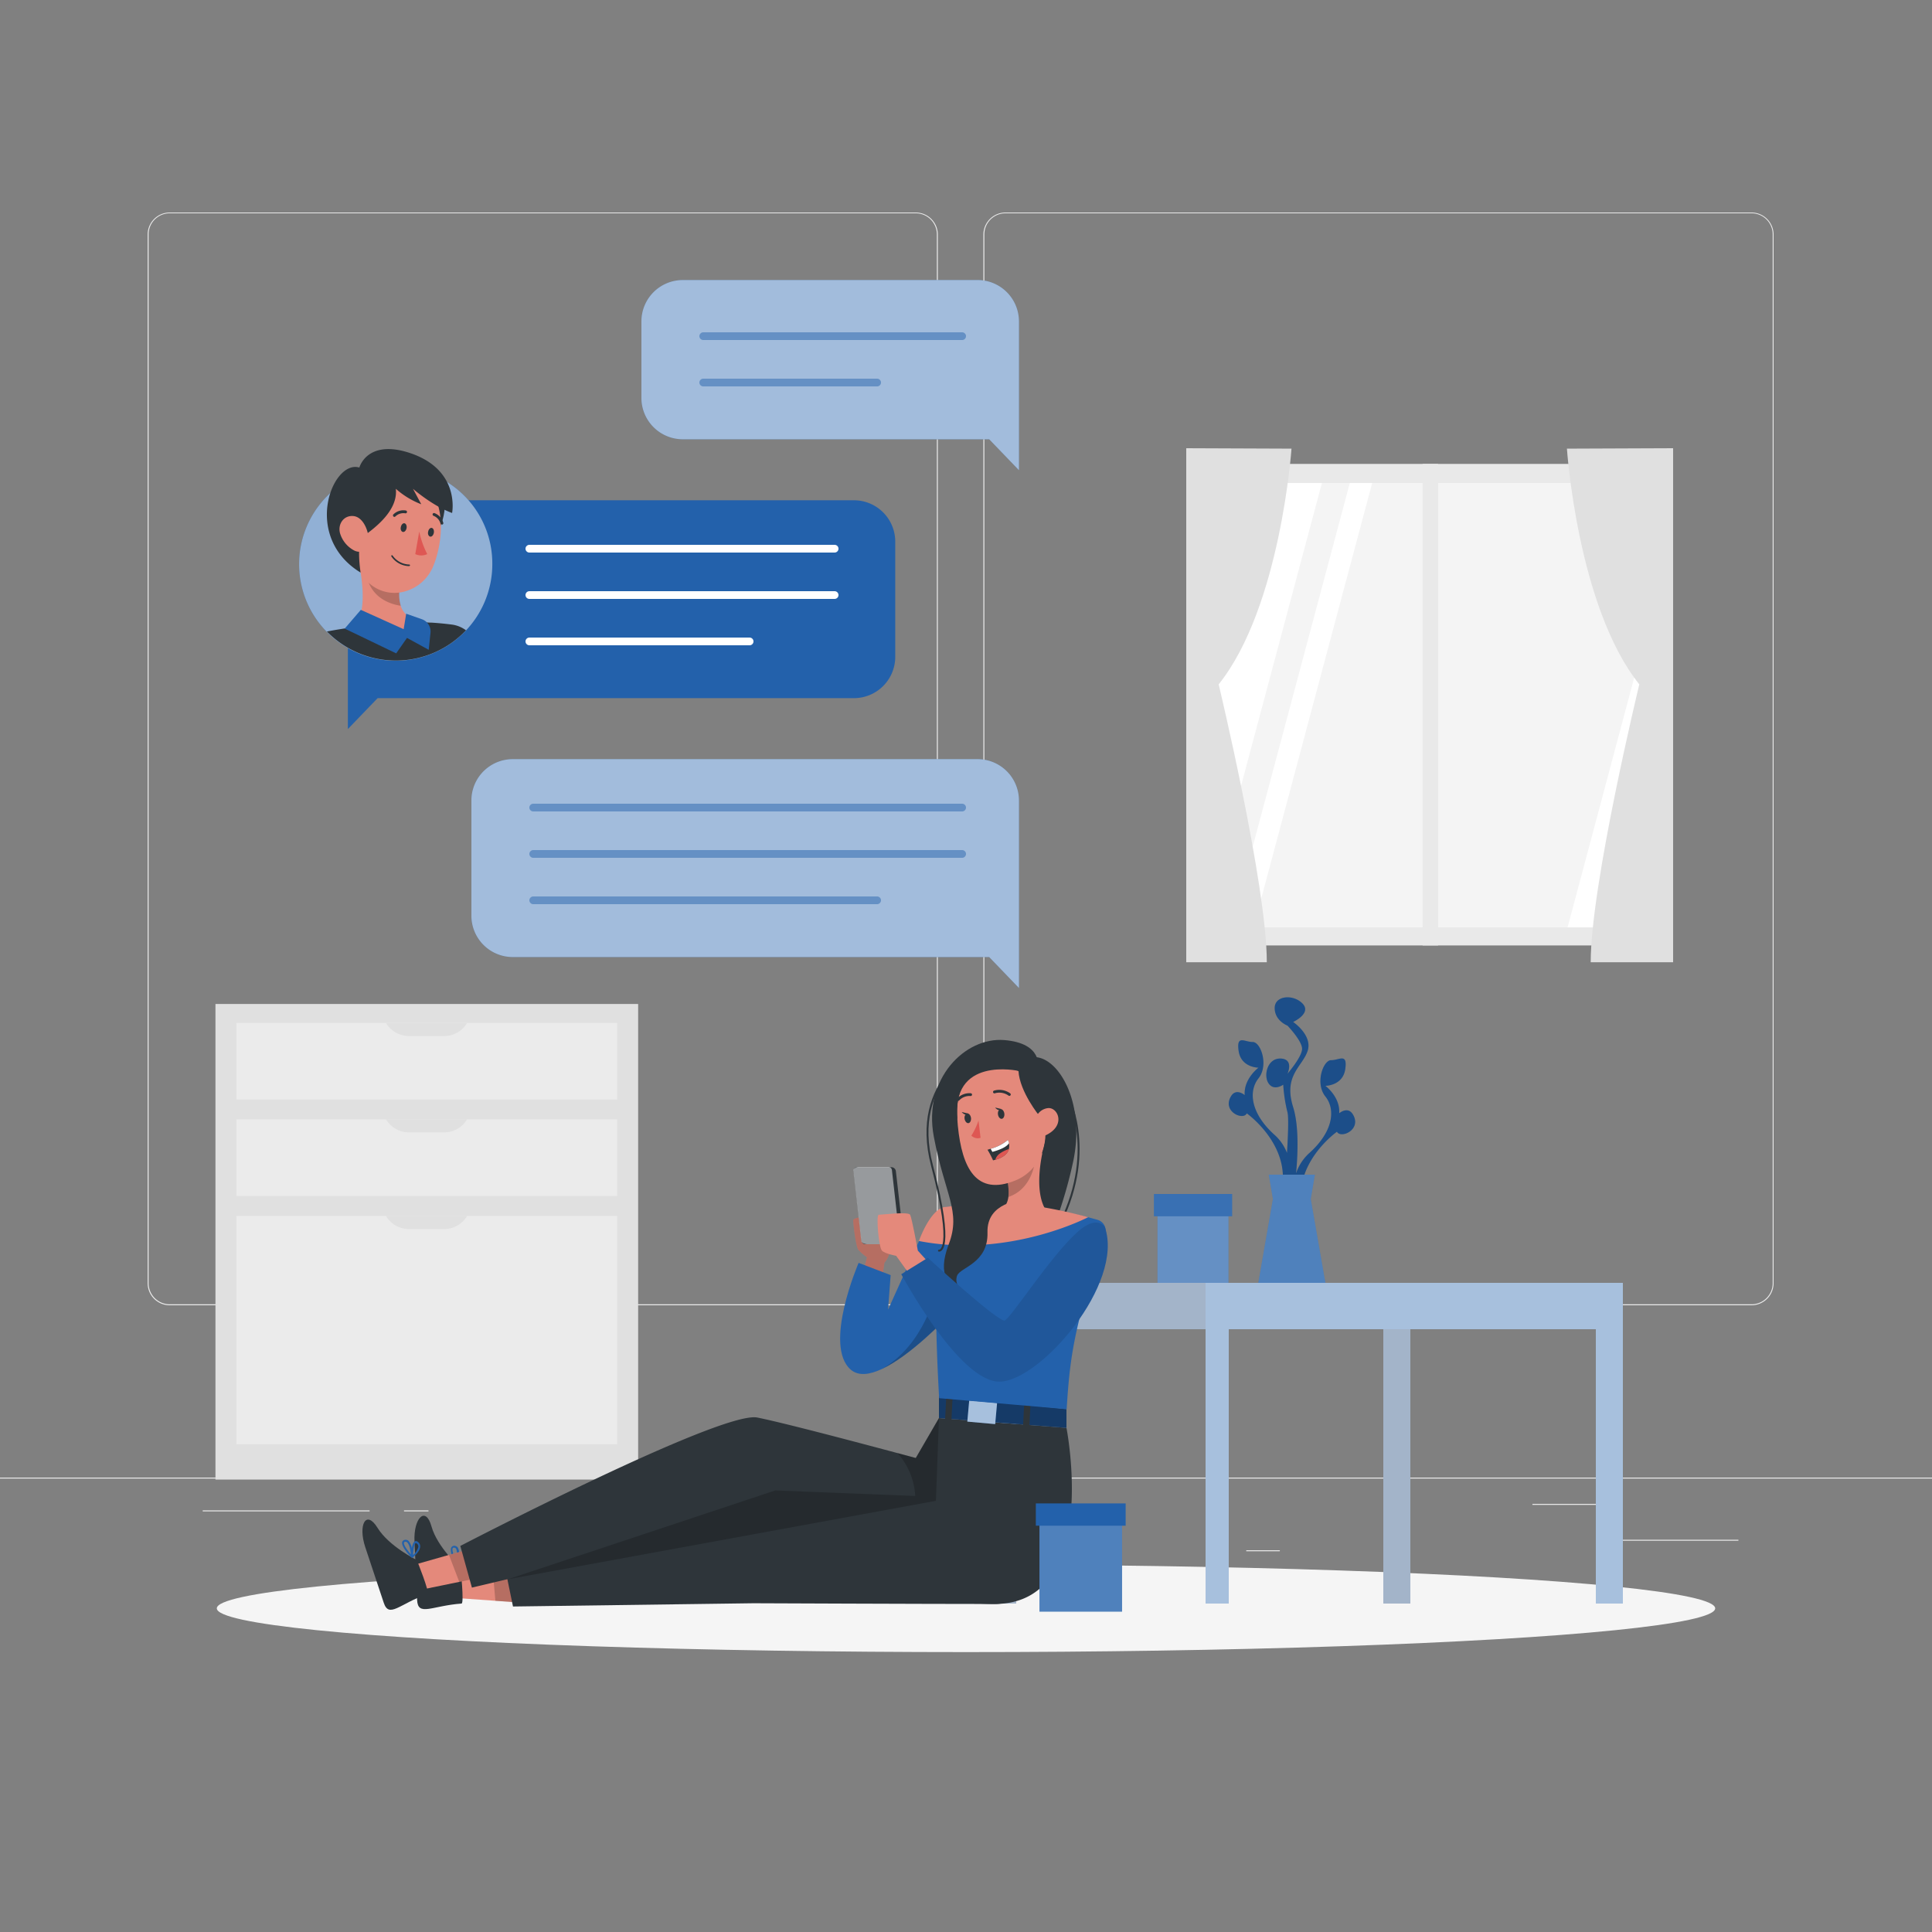 <svg xmlns="http://www.w3.org/2000/svg" viewBox="0 0 500 500"><rect x="0" y="0" width="500" height="500" fill="#808080" stroke="none"/><g id="freepik--background-complete--inject-61"><rect y="382.4" width="500" height="0.25" style="fill:#ebebeb"></rect><rect x="416.78" y="398.49" width="33.12" height="0.25" style="fill:#ebebeb"></rect><rect x="322.53" y="401.21" width="8.69" height="0.25" style="fill:#ebebeb"></rect><rect x="396.59" y="389.21" width="19.19" height="0.25" style="fill:#ebebeb"></rect><rect x="52.46" y="390.89" width="43.19" height="0.25" style="fill:#ebebeb"></rect><rect x="104.56" y="390.89" width="6.33" height="0.25" style="fill:#ebebeb"></rect><rect x="131.47" y="395.11" width="93.68" height="0.25" style="fill:#ebebeb"></rect><path d="M237,337.8H43.91a5.71,5.71,0,0,1-5.7-5.71V60.66A5.71,5.71,0,0,1,43.91,55H237a5.71,5.71,0,0,1,5.71,5.71V332.09A5.71,5.71,0,0,1,237,337.8ZM43.91,55.2a5.46,5.46,0,0,0-5.45,5.46V332.09a5.46,5.46,0,0,0,5.45,5.46H237a5.47,5.47,0,0,0,5.46-5.46V60.66A5.47,5.47,0,0,0,237,55.2Z" style="fill:#ebebeb"></path><path d="M453.31,337.8H260.21a5.72,5.72,0,0,1-5.71-5.71V60.66A5.72,5.72,0,0,1,260.21,55h193.1A5.71,5.71,0,0,1,459,60.66V332.09A5.71,5.71,0,0,1,453.31,337.8ZM260.21,55.2a5.47,5.47,0,0,0-5.46,5.46V332.09a5.47,5.47,0,0,0,5.46,5.46h193.1a5.47,5.47,0,0,0,5.46-5.46V60.66a5.47,5.47,0,0,0-5.46-5.46Z" style="fill:#ebebeb"></path><rect x="55.76" y="259.83" width="109.39" height="123.08" style="fill:#e0e0e0"></rect><rect x="61.19" y="264.73" width="98.53" height="19.82" style="fill:#ebebeb"></rect><rect x="61.19" y="289.7" width="98.53" height="19.82" style="fill:#ebebeb"></rect><rect x="61.19" y="314.67" width="98.53" height="59.1" style="fill:#ebebeb"></rect><path d="M115,268.12h-9.17a6.9,6.9,0,0,1-5.94-3.39h21A6.9,6.9,0,0,1,115,268.12Z" style="fill:#e0e0e0"></path><path d="M115,293.06h-9.17a6.9,6.9,0,0,1-5.94-3.39h21A6.9,6.9,0,0,1,115,293.06Z" style="fill:#e0e0e0"></path><path d="M115,318.08h-9.17a6.9,6.9,0,0,1-5.94-3.39h21A6.9,6.9,0,0,1,115,318.08Z" style="fill:#e0e0e0"></path><rect x="307.87" y="120.06" width="124.62" height="124.62" style="fill:#e9e9e9"></rect><rect x="313" y="125" width="115" height="115" style="fill:#f4f4f4"></rect><polygon points="342.11 125 313 234.02 313 175 326.32 125 342.11 125" style="fill:#fff"></polygon><polygon points="355.12 125 324.42 240 318.63 240 349.33 125 355.12 125" style="fill:#fff"></polygon><polygon points="428 156.36 428 215.39 421.48 240 405.69 240 428 156.36" style="fill:#fff"></polygon><rect x="368.18" y="120.06" width="4" height="124.62" style="fill:#e9e9e9"></rect><path d="M405.52,116.11s2.73,41,18.73,61c0,0-12.58,51.91-12.58,71.91H433V116Z" style="fill:#e0e0e0"></path><path d="M334.24,116.11s-2.85,41-18.85,61c0,0,12.46,51.91,12.46,71.91H307V116Z" style="fill:#e0e0e0"></path></g><g id="freepik--Shadow--inject-61"><ellipse id="freepik--path--inject-61" cx="250" cy="416.24" rx="193.89" ry="11.32" style="fill:#f5f5f5"></ellipse></g><g id="freepik--Chat--inject-61"><path d="M132.72,247.68H256l7.7,8V207.17A10.7,10.7,0,0,0,253,196.47H132.72A10.7,10.7,0,0,0,122,207.17V237A10.7,10.7,0,0,0,132.72,247.68Z" style="fill:#2361AB"></path><path d="M132.72,247.68H256l7.7,8V207.17A10.7,10.7,0,0,0,253,196.47H132.72A10.7,10.7,0,0,0,122,207.17V237A10.7,10.7,0,0,0,132.72,247.68Z" style="fill:#fff;opacity:0.4;isolation:isolate"></path><line x1="249" y1="209" x2="138" y2="209" style="fill:none;stroke:#2361AB;stroke-linecap:round;stroke-linejoin:round;stroke-width:2px"></line><line x1="249" y1="221" x2="138" y2="221" style="fill:none;stroke:#2361AB;stroke-linecap:round;stroke-linejoin:round;stroke-width:2px"></line><line x1="227" y1="233" x2="138" y2="233" style="fill:none;stroke:#2361AB;stroke-linecap:round;stroke-linejoin:round;stroke-width:2px"></line><path d="M132.72,247.68H256l7.7,8V207.17A10.7,10.7,0,0,0,253,196.47H132.72A10.7,10.7,0,0,0,122,207.17V237A10.7,10.7,0,0,0,132.72,247.68Z" style="fill:#fff;opacity:0.3;isolation:isolate"></path><path d="M221,180.68H97.73l-7.7,8V140.17a10.7,10.7,0,0,1,10.69-10.7H221a10.7,10.7,0,0,1,10.69,10.7V170A10.7,10.7,0,0,1,221,180.68Z" style="fill:#2361AB"></path><line x1="137" y1="142" x2="216" y2="142" style="fill:none;stroke:#fff;stroke-linecap:round;stroke-linejoin:round;stroke-width:2px"></line><line x1="137" y1="154" x2="216" y2="154" style="fill:none;stroke:#fff;stroke-linecap:round;stroke-linejoin:round;stroke-width:2px"></line><line x1="137" y1="166" x2="194" y2="166" style="fill:none;stroke:#fff;stroke-linecap:round;stroke-linejoin:round;stroke-width:2px"></line><path d="M176.72,113.68H256l7.7,8V83.17A10.7,10.7,0,0,0,253,72.48H176.72A10.7,10.7,0,0,0,166,83.17V103A10.7,10.7,0,0,0,176.72,113.68Z" style="fill:#2361AB"></path><path d="M176.72,113.68H256l7.7,8V83.17A10.7,10.7,0,0,0,253,72.48H176.72A10.7,10.7,0,0,0,166,83.17V103A10.7,10.7,0,0,0,176.72,113.68Z" style="fill:#fff;opacity:0.4;isolation:isolate"></path><line x1="249" y1="87" x2="182" y2="87" style="fill:none;stroke:#2361AB;stroke-linecap:round;stroke-linejoin:round;stroke-width:2px"></line><line x1="227" y1="99" x2="182" y2="99" style="fill:none;stroke:#2361AB;stroke-linecap:round;stroke-linejoin:round;stroke-width:2px"></line><path d="M176.72,113.68H256l7.7,8V83.17A10.7,10.7,0,0,0,253,72.48H176.72A10.7,10.7,0,0,0,166,83.17V103A10.7,10.7,0,0,0,176.72,113.68Z" style="fill:#fff;opacity:0.3;isolation:isolate"></path></g><g id="freepik--character-1--inject-61"><path d="M127.41,146a25,25,0,1,1-25-25A24.84,24.84,0,0,1,127.41,146Z" style="fill:#2361AB"></path><path d="M127.41,146a25,25,0,1,1-25-25A24.84,24.84,0,0,1,127.41,146Z" style="fill:#fff;opacity:0.5;isolation:isolate"></path><path d="M120.6,163.12a24.95,24.95,0,0,1-36,.31c1.17-.22,2.44-.45,3.74-.65,1.1-.18,2.24-.35,3.36-.48a154.22,154.22,0,0,1,17.84-1.24c.73,0,1.45.08,2.17.08,1.86.11,3.63.3,5.16.49A7.88,7.88,0,0,1,120.6,163.12Z" style="fill:#2e353a"></path><path d="M115.05,127.42s1.33,8.91-4.42,13.08-5.75-16-5.75-16Z" style="fill:#2e353a"></path><path d="M91.67,162.25c3.83,3.48,13.21,2.19,13.21,2.19s5.86-1.6,4.63-3.43c-3.45-.57-5.12-2.18-5.81-4.24a10,10,0,0,1-.35-3.94,20.71,20.71,0,0,1,.29-2.2L92,142C93.56,147.71,95.42,158.14,91.67,162.25Z" style="fill:#e4897b"></path><path d="M94.72,147.5c.46,7,6.18,8.88,9,9.27a10,10,0,0,1-.35-3.94Z" style="opacity:0.2;isolation:isolate"></path><path d="M93.94,149.11a9.83,9.83,0,0,0,11.29,3.81,11,11,0,0,0,6.25-5.09,11.2,11.2,0,0,0,.52-1c2.83-6.62,3.73-18.2-3.27-22.54a10.66,10.66,0,0,0-16.28,8C91.59,140,90.72,144.53,93.94,149.11Z" style="fill:#e4897b"></path><path d="M103.73,136.42c-.15.61.14,1.18.55,1.25s.83-.38.94-1-.15-1.18-.55-1.25S103.85,135.78,103.73,136.42Z" style="fill:#2e353a"></path><path d="M110.8,137.62c-.15.61.14,1.19.55,1.26s.82-.39.93-1-.14-1.19-.55-1.26S110.9,137,110.8,137.62Z" style="fill:#2e353a"></path><path d="M108.5,137.55a22.9,22.9,0,0,0,2.07,5.85,3.65,3.65,0,0,1-3.1,0Z" style="fill:#de5753"></path><path d="M101.93,133.75a.38.38,0,0,0,.38-.08,3,3,0,0,1,2.56-.83.37.37,0,1,0,.18-.72h0a3.69,3.69,0,0,0-3.24,1,.37.37,0,0,0,0,.52h0A.44.44,0,0,0,101.93,133.75Z" style="fill:#2e353a"></path><path d="M105.91,146.51h0a5.67,5.67,0,0,1-4.63-2.52.19.19,0,0,1,.07-.27.19.19,0,0,1,.26.06h0a5.45,5.45,0,0,0,4.31,2.32.2.2,0,0,1,.19.19v0a.19.19,0,0,1-.19.19Z" style="fill:#2e353a"></path><path d="M114.25,135.7a.39.39,0,0,0,.21.06.37.37,0,0,0,.26-.46h0a3.69,3.69,0,0,0-2.29-2.51.36.36,0,0,0-.46.25h0a.37.37,0,0,0,.25.46h0a3,3,0,0,1,1.78,2A.35.35,0,0,0,114.25,135.7Z" style="fill:#2e353a"></path><path d="M93.38,157.83l11.09,5,.65-4,4.07,1.43a3.33,3.33,0,0,1,2.22,3.51l-.46,4.4-5.62-3.08-2.8,4-13.32-6.41Z" style="fill:#2361AB"></path><path d="M102.44,126.5a21.6,21.6,0,0,0,6.58,4l-2.14-4s5,4.4,10.12,6.26c0,0,2.25-11.13-10.88-15.51C95,113.55,93,121,93,121c-7-2.12-14.9,17.88.32,27.18,0,0-1.22-7.79.65-9.3S103.12,132.63,102.44,126.5Z" style="fill:#2e353a"></path><path d="M88,138a7.45,7.45,0,0,0,3.56,4.41c2.29,1.23,4-.69,3.84-3.14-.16-2.19-1.51-5.53-4-5.72S87.37,135.68,88,138Z" style="fill:#e4897b"></path></g><g id="freepik--Table--inject-61"><polygon points="257 332 257 415 263 415 263 344 358 344 358 415 365 415 365 332 257 332" style="fill:#2361AB"></polygon><polygon points="257 332 257 415 263 415 263 344 358 344 358 415 365 415 365 332 257 332" style="opacity:0.3;isolation:isolate"></polygon><polygon points="257 332 257 415 263 415 263 344 358 344 358 415 365 415 365 332 257 332" style="fill:#fff;opacity:0.6;isolation:isolate"></polygon><polygon points="312 332 312 415 318 415 318 344 413 344 413 415 420 415 420 332 312 332" style="fill:#2361AB"></polygon><polygon points="312 332 312 415 318 415 318 344 413 344 413 415 420 415 420 332 312 332" style="fill:#fff;opacity:0.6;isolation:isolate"></polygon><path d="M350.12,288.4c-1.34-2.2-3.54-.28-3.54-.28.31-4.23-3.57-7.11-3.57-7.11s4.51,0,5.14-4.31-1.57-2.3-3.64-2.33-4.23,6-1.5,9.4,2,9.2-4.3,14.77a12.36,12.36,0,0,0-3.29,5.13c.48-5.12.75-12.34-.76-17.15-2.56-8.19,2.32-10.39,3.73-14.48s-3.73-7.56-3.73-7.56,4.83-2.2,2.47-4.72-7.24-2.18-7.24,1.12,3.31,4.55,3.31,4.55,3.78,3.93,3.78,6-3.78,6.45-3.78,6.45,1.73-3.77-1.73-3.93-4.57,4.4-3.15,6.45,3.78.31,3.78.31a39.44,39.44,0,0,0,1.08,7.08c.35,1.18.19,5.8-.11,10.6a12,12,0,0,0-3.07-4.55c-6.29-5.57-7-11.37-4.3-14.77s.57-9.43-1.5-9.4-4.27-2-3.64,2.33,5.14,4.31,5.14,4.31-3.88,2.88-3.57,7.11c0,0-2.2-1.92-3.54.28-2.39,3.94,3.15,6.38,4.08,4.44,0,0,11.74,8.31,8.91,20.27l.66,1c-.09,1-.14,1.55-.14,1.55l.92-.39,1,1.54a36,36,0,0,0,.27,5.2l2.8-4.15c-2.83-12,8.91-20.27,8.91-20.27C347,294.78,352.51,292.34,350.12,288.4Z" style="fill:#2361AB"></path><path d="M350.12,288.4c-1.34-2.2-3.54-.28-3.54-.28.31-4.23-3.57-7.11-3.57-7.11s4.51,0,5.14-4.31-1.57-2.3-3.64-2.33-4.23,6-1.5,9.4,2,9.2-4.3,14.77a12.36,12.36,0,0,0-3.29,5.13c.48-5.12.75-12.34-.76-17.15-2.56-8.19,2.32-10.39,3.73-14.48s-3.73-7.56-3.73-7.56,4.83-2.2,2.47-4.72-7.24-2.18-7.24,1.12,3.31,4.55,3.31,4.55,3.78,3.93,3.78,6-3.78,6.45-3.78,6.45,1.73-3.77-1.73-3.93-4.57,4.4-3.15,6.45,3.78.31,3.78.31a39.44,39.44,0,0,0,1.08,7.08c.35,1.18.19,5.8-.11,10.6a12,12,0,0,0-3.07-4.55c-6.29-5.57-7-11.37-4.3-14.77s.57-9.43-1.5-9.4-4.27-2-3.64,2.33,5.14,4.31,5.14,4.31-3.88,2.88-3.57,7.11c0,0-2.2-1.92-3.54.28-2.39,3.94,3.15,6.38,4.08,4.44,0,0,11.74,8.31,8.91,20.27l.66,1c-.09,1-.14,1.55-.14,1.55l.92-.39,1,1.54a36,36,0,0,0,.27,5.2l2.8-4.15c-2.83-12,8.91-20.27,8.91-20.27C347,294.78,352.51,292.34,350.12,288.4Z" style="opacity:0.2;isolation:isolate"></path><polygon points="343.01 332 339.22 310.31 340.29 304 328.36 304 329.43 310.31 325.65 332 343.01 332" style="fill:#2361AB"></polygon><polygon points="343.01 332 339.22 310.31 340.29 304 328.36 304 329.43 310.31 325.65 332 343.01 332" style="fill:#fff;opacity:0.2;isolation:isolate"></polygon><rect x="299.56" y="311.67" width="18.37" height="20.33" style="fill:#2361AB"></rect><rect x="299.56" y="311.67" width="18.37" height="20.33" style="fill:#fff;opacity:0.3;isolation:isolate"></rect><rect x="298.63" y="309" width="20.25" height="5.77" style="fill:#2361AB"></rect><rect x="298.63" y="309" width="20.25" height="5.77" style="fill:#fff;opacity:0.1;isolation:isolate"></rect></g><g id="freepik--character-2--inject-61"><polygon points="118.63 406.86 118.94 413.62 128.4 414.3 137.08 414.91 138.02 406.83 127.76 406.84 118.63 406.86" style="fill:#e4897b"></polygon><path d="M119.44,415c.74-.05-.26-9.17-.26-9.17s-6-5.37-7.51-10.79-4.68-2.2-4.4,3.91.48,10.78.68,15.12S111.73,415.57,119.44,415Z" style="fill:#2e353a"></path><path d="M118.17,405H118s0,0,0,0,0,0,0-.07c-.31-.6-1.85-3.61-1.13-4.56a.89.89,0,0,1,1-.27,1,1,0,0,1,.64.47,3.74,3.74,0,0,1,.32,2c.36-.77.82-1.44,1.3-1.49.31,0,.58.16.79.57a1.36,1.36,0,0,1,.09,1.18c-.46,1.26-2.54,2.11-2.65,2.16Zm1.92-3h0c-.41,0-1.07,1.17-1.52,2.55a4.27,4.27,0,0,0,1.9-1.77.62.62,0,0,0-.06-.63A.33.33,0,0,0,120.09,402Zm-2.63-1.48a.3.3,0,0,0-.27.11c-.33.45.25,2.1.88,3.42.18-1,.34-2.61-.06-3.26a.54.54,0,0,0-.34-.24Z" style="fill:#2361AB"></path><polygon points="127.55 406.85 128.21 414.31 136.99 414.92 137.97 406.83 127.55 406.85" style="opacity:0.2;isolation:isolate"></polygon><polygon points="107.61 404.85 109.75 411.26 119.04 409.35 127.56 407.57 126.26 399.54 116.39 402.35 107.61 404.85" style="fill:#e4897b"></polygon><path d="M110.62,412.5c.7-.25-2.75-8.76-2.75-8.76s-7.21-3.54-10.16-8.33-5.11-.84-3.18,5,3.41,10.24,4.78,14.37S103.34,415.11,110.62,412.5Z" style="fill:#2e353a"></path><path d="M106.6,403.13s0,0,0,0,0,0-.06,0a.14.14,0,0,1-.08-.05c-.47-.48-2.77-2.95-2.35-4.06a.87.87,0,0,1,.86-.52,1,1,0,0,1,.74.27,3.7,3.7,0,0,1,.86,1.88c.15-.83.4-1.6.85-1.78.29-.12.6,0,.92.33a1.39,1.39,0,0,1,.4,1.11c-.1,1.34-1.88,2.75-2,2.81H107V403h-.14S106.65,403.13,106.6,403.13Zm1-3.77h0c-.38.15-.64,1.62-.7,3.07a4.06,4.06,0,0,0,1.37-2.11,1,1,0,0,0-.27-.75C107.87,399.49,107.73,399.36,107.61,399.36ZM105,399h0c-.37,0-.42.16-.44.21-.2.52.81,1.95,1.78,3.05-.11-1.05-.38-2.61-1-3.12A.52.52,0,0,0,105,399Z" style="fill:#2361AB"></path><polygon points="116.19 402.41 118.86 409.4 127.47 407.6 126.22 399.56 116.19 402.41" style="opacity:0.2;isolation:isolate"></polygon><path d="M257.37,415.11c-23.37,0-49.45-14.15-61-18.31a14.15,14.15,0,0,0-4.74-1.15c-5.07.24-42.57,8.91-60.28,13.06l-.08,0-9.14,2.16-3-10.78S186.67,365,196,366.86c7.08,1.42,27,6.72,36.24,9.19l4.76,1.28L243,367l33,2.53S285,415.11,257.37,415.11Z" style="fill:#2e353a"></path><path d="M130.11,402.88l2.65,12.88,62.24-.84s45.07.19,62.37.19.95-31.11.95-31.11Z" style="fill:#2e353a"></path><path d="M243,367l-.78,21.41-45.81,8.4-65,11.91,69.25-23,36.2,1.43a18.15,18.15,0,0,0-4.6-11.11l4.76,1.28Z" style="opacity:0.2;isolation:isolate"></path><polygon points="276 364.68 276 369.52 243 366.99 243 361.27 276 364.68" style="fill:#2361AB"></polygon><polygon points="276 364.68 276 369.52 243 366.99 243 361.27 276 364.68" style="opacity:0.4;isolation:isolate"></polygon><rect x="264.89" y="362.69" width="1.64" height="8.35" transform="translate(512.37 746.8) rotate(-177.08)" style="fill:#2e353a"></rect><rect x="250.56" y="362.76" width="7.24" height="5.49" transform="translate(474.74 752.23) rotate(-174.88)" style="fill:#2361AB"></rect><rect x="244.73" y="360.48" width="1.64" height="8.35" transform="translate(472.21 741.34) rotate(-177.08)" style="fill:#2e353a"></rect><rect x="250.56" y="362.76" width="7.24" height="5.49" transform="translate(474.74 752.23) rotate(-174.88)" style="fill:#fff;opacity:0.6;isolation:isolate"></rect><path d="M225.13,314.75s-4.2.25-4.29,1,.66,6.86,1.29,7.68a13,13,0,0,0,2.25,1.95L222,334.75l5.38,2.22,1.5-10.14s2.37-2.7,1.37-5.83S225.13,314.75,225.13,314.75Z" style="fill:#e4897b"></path><path d="M225.13,314.75s-4.2.25-4.29,1,.66,6.86,1.29,7.68a13,13,0,0,0,2.25,1.95L222,334.75l5.38,2.22,1.5-10.14s2.37-2.7,1.37-5.83S225.13,314.75,225.13,314.75Z" style="opacity:0.2;isolation:isolate"></path><path d="M276,282.83s8,14.26-1.53,33.56" style="fill:none;stroke:#2e353a;stroke-linecap:round;stroke-linejoin:round;stroke-width:0.5px"></path><path d="M250.48,324l-2.78,14.2-.83.9c-2.7,2.88-11.43,11.85-18.66,15.21-3.16,1.47-6,1.86-8,.19-7.27-6.25,2-27.67,2-27.67L230.5,330l-.67,8.93,9-19.93Z" style="fill:#2361AB"></path><path d="M246.87,339.1c-2.7,2.88-11.43,11.85-18.66,15.21,11.11-6.31,14-20.14,14-20.14Z" style="opacity:0.2;isolation:isolate"></path><path d="M268.68,273.67c5.87,1.13,12,12.15,9.15,26.49a114.67,114.67,0,0,1-9.15,26.67L250.48,324S247,269.5,268.68,273.67Z" style="fill:#2e353a"></path><path d="M243.05,361.85l33,2.85c.78-12.27,1.57-20.18,8.83-42.05l1.1-3.28a2.87,2.87,0,0,0-1.93-3.68,99.71,99.71,0,0,0-10.8-2.43,105.51,105.51,0,0,0-14.82-1.56c-6.43-.05-13.8.67-13.8.67s-1,.25-1.71,7.06C242.31,325.82,241.72,338.6,243.05,361.85Z" style="fill:#2361AB"></path><path d="M265.07,311.69A130,130,0,0,1,281.63,315s-20.41,10.72-43.82,6.17c0,0,2.94-8.39,6.82-8.83C251.23,311.62,260,311.16,265.07,311.69Z" style="fill:#e4897b"></path><path d="M268.62,276.28s1.37-6.28-8.71-7.11-21.08,9.92-18.24,25,7.12,19.28,3.88,27.79.4,10.83,3.34,12.17c0,0-2-1.84-1.19-4s8.09-3.19,7.86-11.18,9-8.32,9-8.32Z" style="fill:#2e353a"></path><path d="M271.73,314.47S269.28,318,261.15,319c0,0-4-2.65-2.32-5.87,0,0,1.76-.55,2.14-3.35a13.58,13.58,0,0,0-.75-5.83c-.09-.3-.2-.62-.31-.94l10.28-6.43S266.57,309.6,271.73,314.47Z" style="fill:#e4897b"></path><path d="M267.88,300.3s-.55,7.35-6.91,9.47a13.58,13.58,0,0,0-.75-5.83C264,302,267.88,300.3,267.88,300.3Z" style="opacity:0.2;isolation:isolate"></path><path d="M257.37,276.22c-8.4,1.43-10.34,6.39-9.48,15.16,1.08,10.95,4.79,18.23,14.9,14.12C276.53,299.93,271.32,273.84,257.37,276.22Z" style="fill:#e4897b"></path><path d="M253.24,290a18.07,18.07,0,0,1-1.85,3.9,2.35,2.35,0,0,0,2.38.57Z" style="fill:#de5753"></path><path d="M258.27,288.41c.1.7.56,1.2,1,1.14s.75-.69.65-1.38-.56-1.2-1-1.13S258.17,287.72,258.27,288.41Z" style="fill:#2e353a"></path><path d="M259.12,287l-1.59-.37S258.46,287.83,259.12,287Z" style="fill:#2e353a"></path><path d="M249.63,289.53c.11.7.56,1.2,1,1.14s.76-.69.66-1.38-.56-1.2-1-1.13S249.53,288.84,249.63,289.53Z" style="fill:#2e353a"></path><path d="M250.48,288.16l-1.59-.37S249.83,289,250.48,288.16Z" style="fill:#2e353a"></path><path d="M257.36,282.6a4.43,4.43,0,0,1,3.86.65" style="fill:none;stroke:#2e353a;stroke-linecap:round;stroke-linejoin:round;stroke-width:0.725px"></path><path d="M251.2,283.29a4,4,0,0,0-3.24,1.26" style="fill:none;stroke:#2e353a;stroke-linecap:round;stroke-linejoin:round;stroke-width:0.725px"></path><path d="M255.56,297.55A21.47,21.47,0,0,1,257,300.3l.53-.14c2.4-.67,3.3-1.77,3.56-2.79a3.1,3.1,0,0,0,0-1.52,3.21,3.21,0,0,0-.3-.82,11.55,11.55,0,0,1-4.44,2.28C255.88,297.47,255.56,297.55,255.56,297.55Z" style="fill:#2e353a"></path><path d="M256.38,297.31l.45.8c2.27-.63,3.77-1.38,4.29-2.26a3.21,3.21,0,0,0-.3-.82A11.55,11.55,0,0,1,256.38,297.31Z" style="fill:#fff"></path><path d="M257.57,300.16c2.4-.67,3.3-1.77,3.56-2.79a8.08,8.08,0,0,0-2.52,1.27A3.07,3.07,0,0,0,257.57,300.16Z" style="fill:#de5753"></path><path d="M269,288.81s-5.11-6.23-5.42-11.66c0,0-17.81-4-15.75,13.08,0,0-4.19-14.73,10.2-17.53s17.93,18.34,11.55,25.91C269.55,298.61,272.14,292.72,269,288.81Z" style="fill:#2e353a"></path><path d="M267.9,290.82a3.75,3.75,0,0,1,3.39-4.05c2.66-.16,4.81,5-1.45,7.37C268.94,294.48,268.26,293.66,267.9,290.82Z" style="fill:#e4897b"></path><path d="M253.77,271s-18.51,8-12.56,30.67,1.79,22,1.79,22" style="fill:none;stroke:#2e353a;stroke-linecap:round;stroke-linejoin:round;stroke-width:0.5px"></path><path d="M233.9,321.08a.82.82,0,0,1-.83.92h-9.14a1.05,1.05,0,0,1-1-.92l-2.05-18a.93.93,0,0,1,.83-1h9.14a1.18,1.18,0,0,1,1,1Z" style="fill:#2e353a"></path><path d="M230.84,302.92l2.07,18.22a.69.69,0,0,1-.72.86h-7.75c-.52,0-1.47-.29-1.53-.8l-2.07-18.28c-.06-.51.83-.92,1.35-.92h7.75A.94.94,0,0,1,230.84,302.92Z" style="fill:#fff;opacity:0.5"></path><path d="M242.25,328.88l-4.71-5.21s-1.54-8.42-2-9.29-7.37,0-8.12,0,0,8.46.83,9.29,3.67,1.33,3.67,1.33l5.66,7.88Z" style="fill:#e4897b"></path><path d="M285.94,317.57c5.06,14.68-16.69,39.78-27.19,40s-25.5-27.8-25.5-27.8l6.87-4.25s17.45,16,19.79,16.25c1.32.14,14-19.95,20.72-24.31C284.38,315,285.94,317.57,285.94,317.57Z" style="fill:#2361AB"></path><path d="M285.94,317.57c5.06,14.68-16.69,39.78-27.19,40s-25.5-27.8-25.5-27.8l6.87-4.25s17.45,16,19.79,16.25c1.32.14,14-19.95,20.72-24.31C284.38,315,285.94,317.57,285.94,317.57Z" style="opacity:0.1;isolation:isolate"></path></g><g id="freepik--Jar--inject-61"><rect x="269.01" y="391.75" width="21.38" height="25.34" style="fill:#2361AB"></rect><rect x="269.01" y="391.75" width="21.38" height="25.34" style="fill:#fff;opacity:0.2;isolation:isolate"></rect><rect x="268.07" y="389.08" width="23.25" height="5.77" style="fill:#2361AB"></rect></g></svg>